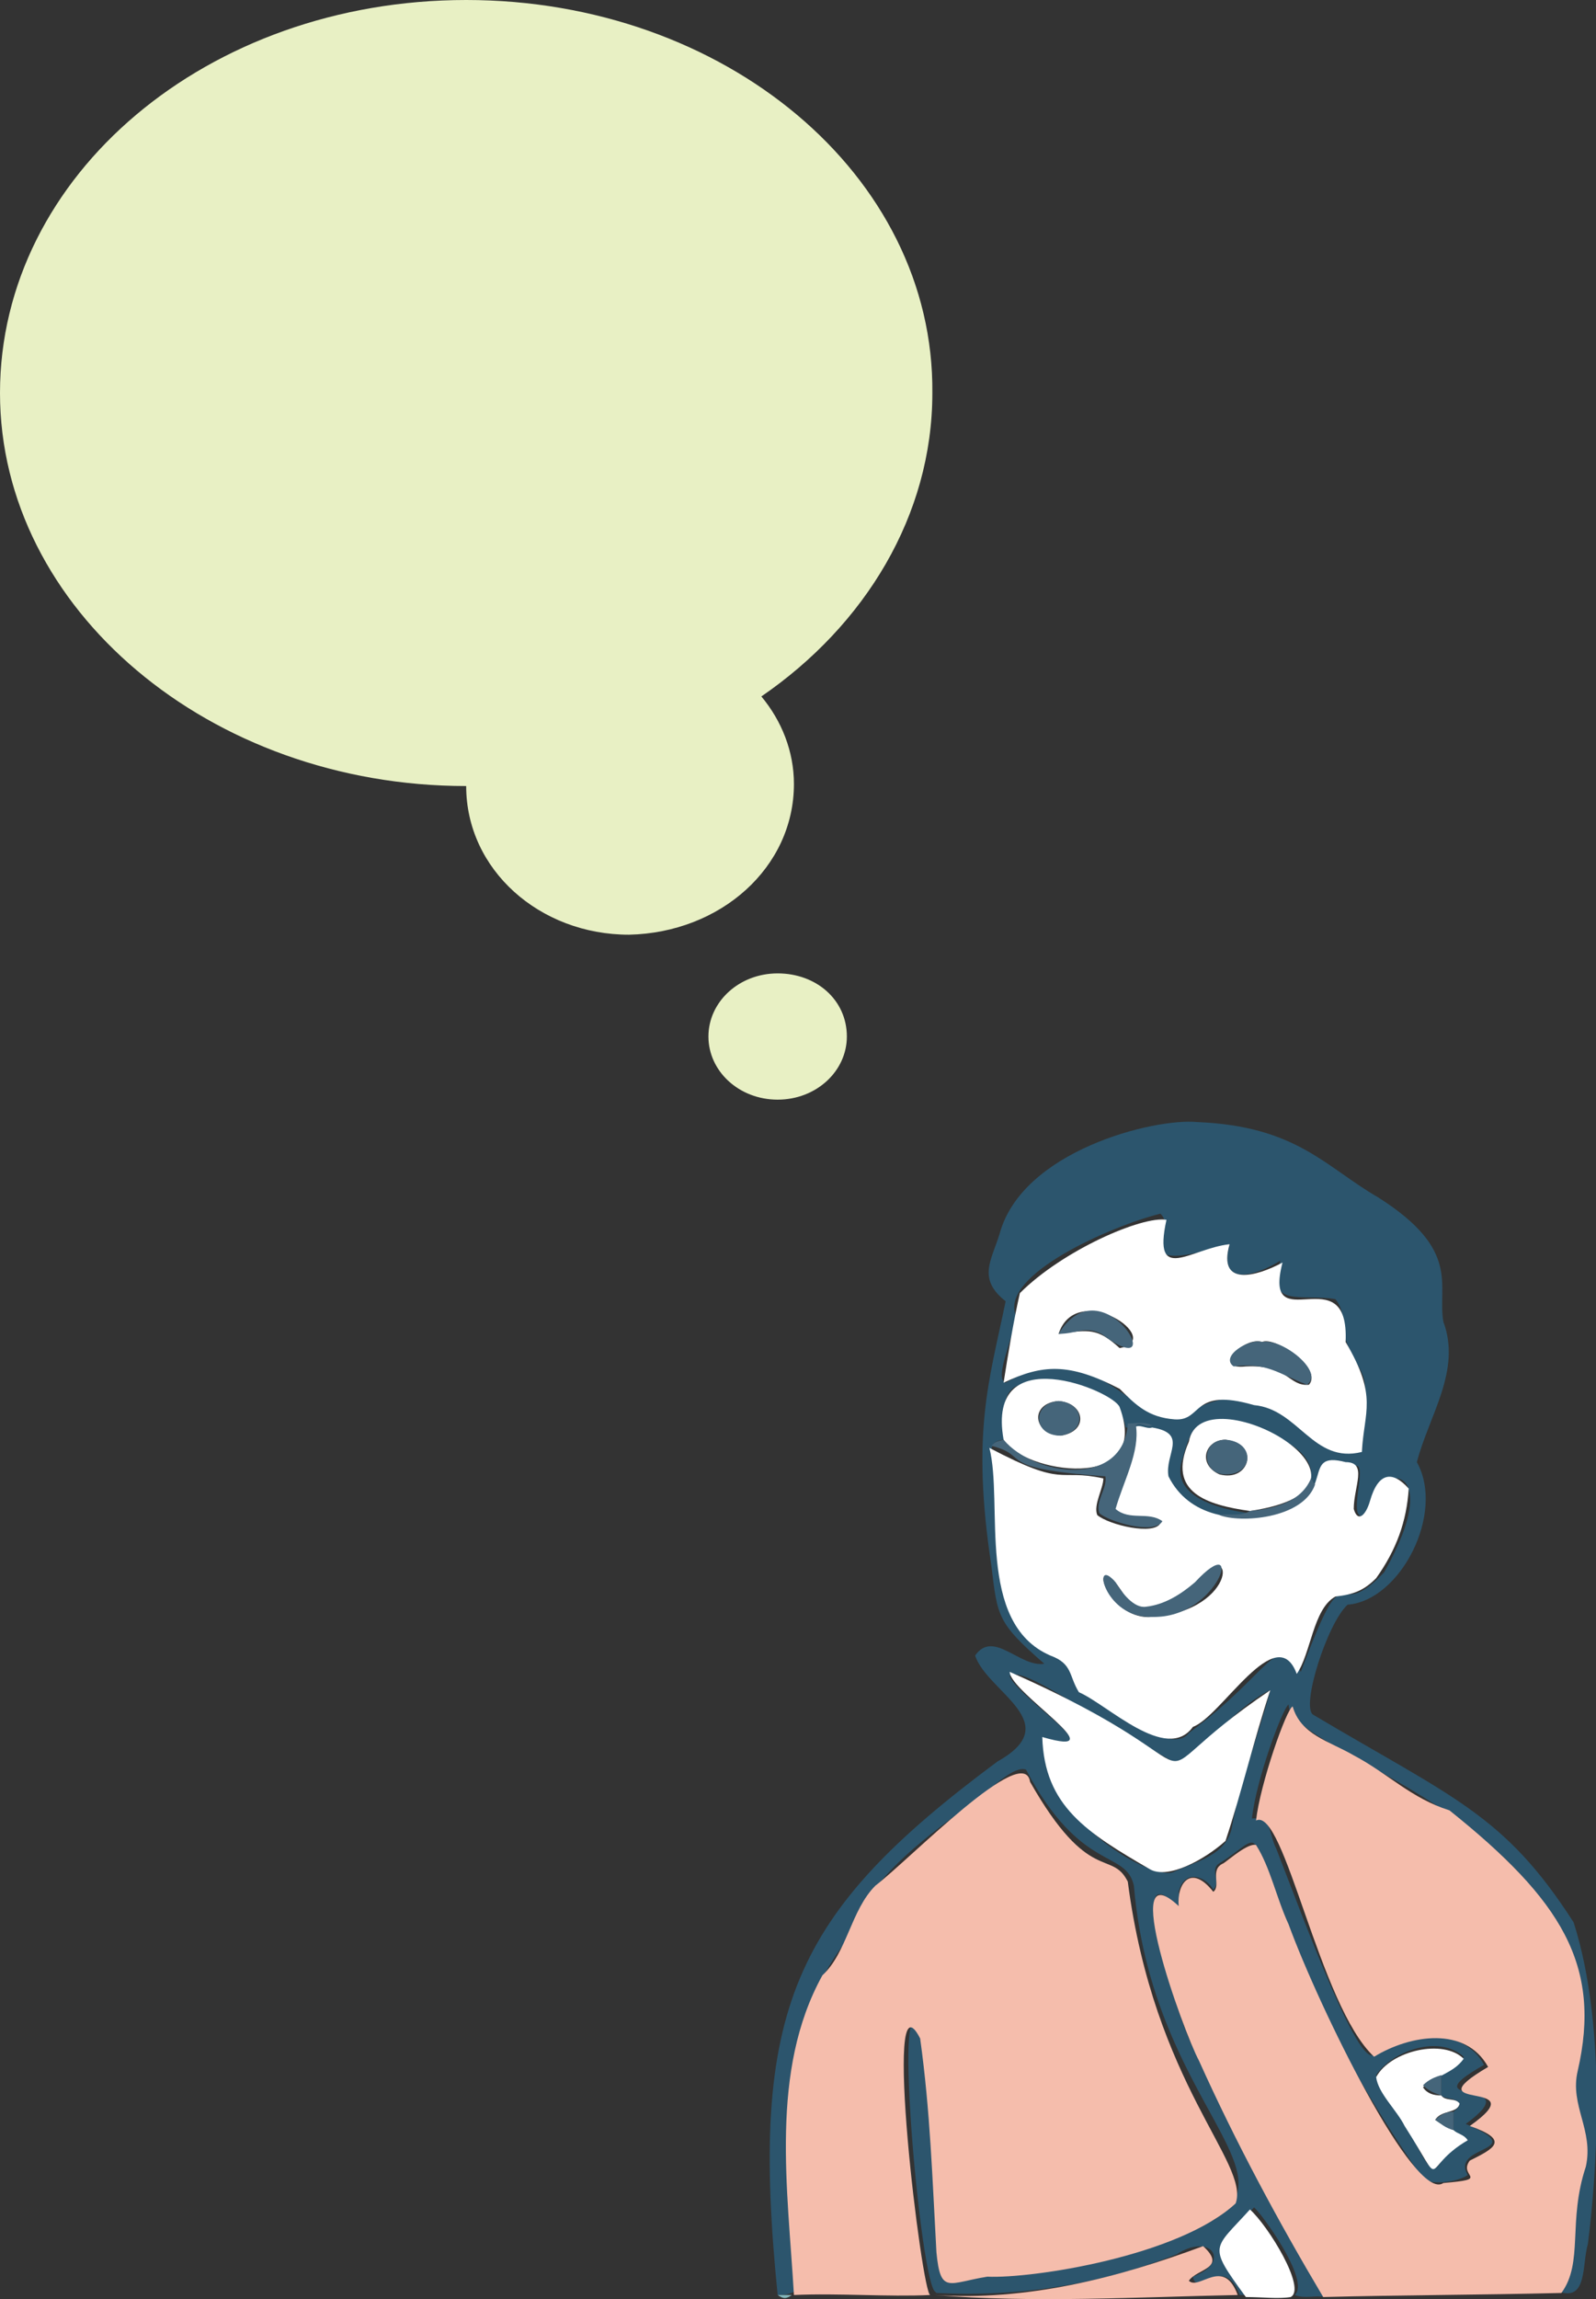 <?xml version="1.0" encoding="utf-8"?>
<!-- Generator: Adobe Illustrator 24.0.0, SVG Export Plug-In . SVG Version: 6.00 Build 0)  -->
<svg version="1.1" id="レイヤー_1" xmlns="http://www.w3.org/2000/svg" xmlns:xlink="http://www.w3.org/1999/xlink" x="0px"
	 y="0px" width="78.4px" height="112.9px" viewBox="0 0 78.4 112.9" style="enable-background:new 0 0 78.4 112.9;"
	 xml:space="preserve">
<rect x="0" y="0" width="78.4" height="112.9" fill="#333333" stroke="none"/>
<style type="text/css">
	.st0{fill:none;}
	.st1{fill:#F5BDAC;}
	.st2{fill:#9CA5AC;}
	.st3{fill:#2C556D;}
	.st4{fill:#45657A;}
	.st5{fill:#FFFFFF;}
	.st6{fill:#FBE8F1;}
	.st7{fill:#83B6BA;}
	.st8{fill:#E8F0C4;}
</style>
<g>
	<g>
		<path class="st0" d="M443.6,1188.7c-2.5,1.9-0.8,3.5,1.4,4.3c1,1.9,1.8,3.6,3.6,4.9c3.6,3.5,4.5,1.2,4.2,4.1
			c0,1.2-0.2,2.1-0.8,3.3c-3.2,0.7-1.4,0.9-4.4,1.1c-1,0.6-1.3,1.7-2.6,2c-1.2,1.1-1.7,2.7-2.6,4c-4.2,7.2-4,1-5.9,0.9
			c-1-3.8-0.8-7.9-1.1-11.9c-1.5-2-2.6,2.2-2.9,3.1c-2.8-0.7-6.6-2.6-7.3-1.9c-0.5,0.2-0.8,0.7-0.9,1.2c-1.7,0.6-1,0.9,0,1.9
			c-1.1,0.6-2,0.8-0.3,1.8c-3.9,2.7,7.2,1.5,8.8,8c-0.6,0.6-2.5,1.2-1.7,2.4c1.6,2.8,3.6,5.6,7,6.3c0.7,0,1.2-0.5,2-0.1
			c2.9,1,5.9-3.7,5.8-1.9c4.1,10.2-3.3,6.7,11.8,7.4c3.3-0.2,7.2,0.2,10.2-0.2c0.5-2.1,1.4-4,1.8-6.1c-0.2-2.7,0.4-4.9-0.7-7
			c-0.1-1.1-0.1-2.2-0.8-3.1c1.4-3.7-0.3-3.6,0.1-5.8c0-3.7,0.4-5.1-1.2-7.9c2.7-2,0.5-3.1,1.2-3.9c1.6-1.6,0.6-3.2-1-4.1
			c2.4-11.5-4.1-13-6-14.8c-1.6-1.3-2.4-1.3-4.1-1.6c-1.6-1.1-3.4-0.3-4.9,0.4c-5.6,1.3-8.5,7.7-8.4,12.9
			C443.9,1188.4,443.8,1188.6,443.6,1188.7z"/>
		<path class="st1" d="M436.5,1213.3c1.7,0.3,1.6,3.3,3.2,2.3c3.3-1.8,3.1-6.5,6.5-7.9c1.3-1.6,1.3-1.5,3.3-1.6
			c0.8-0.4,1.5-0.9,2.5-0.9c0.3,0.9,0.6,0.7,1.2,0.2c2.6,1.2,3.5,1.3,5.1-0.7c0.2,0.2,0.1,0.5,0.4,0.6c3.5-1.4-1,2.6-0.2,4.1
			c0.7,5.4,6.5,8.2,9.8,3.7c0.7,0.9,0.6,2,0.8,3.1c0.8,1.5,0.7,3.3,0.6,5c0.6,2.9-1.1,5-1.7,8c-2.5,0.6-6.6,0-9.6,0.2
			c-2.1-2.7-3-6.3,1.5-6.2c0.5,0.7,1.6,1,2.1,2.1c2.6,4.1,3.3-7.3,2-6.3c-0.8,0.5-0.3,3.1-0.5,3.9c-0.3,4.7-1.3-0.7-3.3-0.1
			c-0.3-2-2.8-15.9-3.9-8.8c-1.2-0.8-3.6-4.9-4.2-1.9c-1.3,0-1.8,0.2-1.4,1.7c-2.3,1,0.3,1.8-0.5,2.7c-2.1,0.7,2.8,3.9,3.1,4.9
			c4.8,5.7,1,3.8,4.2,7.8c-14.8,0-7.4,1.9-11.4-7.5c-0.2-0.8-3.4,2.3-4,2.1c-1,0.4-1.6,0-2.7-0.1c-1.2,0.5-2.2,0.1-3.2-0.6
			c-2.5-1.5-4-3.6-5.1-6.1c0.2-1.1,2.1-1.4,2.6-2.5C435.2,1213.1,435.7,1213.8,436.5,1213.3z"/>
		<path class="st2" d="M443.9,1188.4c0.4-11.1,7.3-12.6,10.5-13.7c1.8-0.6,3.1,0.6,4.9,0.8c8,4.3,7,6,8.2,7.4
			c0.4,2.8,0.7,5.7-0.1,8.6c-0.6,0.2-1.1,0-1.7-0.1c-0.9-5-3.9-1.8-5.9-3.7c5,1.3,0.8-2.6,0,0c-1.8-1.3-2.8-3.8-4.2-5.5
			c-0.2,1.9,0.9,3.8,1.9,5.5c-1.4,1.6-6.1-2.4-6.1-4.1c-0.4-1.7-5.5,4.6-5.4,5.1C445.3,1188.5,444.6,1188.3,443.9,1188.4z"/>
		<path class="st2" d="M468.3,1213.1c-1.1,1.5-3.2,2.8-5.1,2.1c2.1-0.7-2.1-1.4,1.5-4.8c-0.4-1.1-3.4,2-2.7,3.2
			c-1.6-0.7-2.2-2.9-2.2-4.5c-0.4-4.3,4-3.5,5.4-5.9c1-2.1-0.4-4,2.1-3.8c2.3,4.7,0.8,5.7,1.2,8.1
			C468.5,1210.2,469.3,1210.7,468.3,1213.1z"/>
		<path class="st3" d="M467.2,1199.4c-2.5-0.4-1.1,2.8-2.2,4.1c-1.2,1.5-3.4,1.6-4.7,3.1c-1.3,2.1-0.2,6.4,1.7,7
			c-0.5-1.7,3.2-4.6,2.7-2.8c-3.6,2.4,0.7,3.9-1.5,4.4c-1.8-0.4-3.6-2.2-4.3-4.2c-1.8-4,3.7-6.8-0.2-5.7c-0.3-0.1-0.2-0.5-0.4-0.6
			c0-1.1-1.9-5.6,0.5-4.6c3.6-1,4.3-1.5,5.7-4.1c0.5-0.7,1.5,0.2,2.2-0.2c0.2-0.4,0.8-0.5,1.3-0.7c0.9-4.8-3.5-1.1-2.4-3.7
			c0.6,0.1,1.1,0.2,1.7,0.1c2.2,1.3,2.4,2.5,0.9,4.4C468.8,1197.1,468.5,1198.7,467.2,1199.4z M458.6,1200.6
			c-0.5,3.1,1.4,3.4,2.6,4.3c1.8-0.3,3.7-1.2,3-3.3c-0.1-1.2,1-2.4,0-3.5C462.8,1199.6,460.8,1200.8,458.6,1200.6z"/>
		<path class="st4" d="M433.5,1214.6c-0.1,0.4-0.4,0.5-0.7,0.7c-2-6.8-12.8-5.2-8.8-8c-2-1.2-0.5-0.9,0.3-1.9
			c-2.5-1.7,0.1-0.9,0.2-2.3c1.2-2.1,6.5,1.3,8,1.3c0.3-1.3,1.5-5.2,2.9-3c0.3,3.9,0.1,7.9,1.1,11.8c-0.3,0.2-0.6,0.3-1,0.2
			c-0.7-3.8-0.8-7.8-1.2-11.7c-0.8,1.1-0.2,3.1-1.4,3.8c-2.7-0.8-6.2-2.7-6.8-2c2.7,1.7,1.1,1.4-1,1.3c0.4,0.5,1,0.7,1.4,1.1
			c-0.5,0.5-1,0.6-1.9,0.6c1.9,0.9,2.5,1.3,0.2,1.8C430.1,1210.4,431.1,1210.2,433.5,1214.6z"/>
		<path class="st4" d="M456.7,1224.4c-0.5,2.7,0.3,3.2,1.6,5c-0.4,0-0.7,0.1-1.1,0c-0.5-0.9-1.4-1.8-1.6-2.9
			c0.4-2.6-3.8-5.9-4.7-7.3c-1-1.3-2.4-1.6-0.8-2.7c0.2-0.9-1.8-1.7,0.4-2.5c-0.3-1.4,0-1.7,1.4-1.7c0.6-3.1,3.1,1.2,4.2,1.9
			c0.1-0.8,0.9-3.6,1.4-1.1c-0.3,0.5-0.4,0.9-0.3,1.6c0.7,5.6-2.4-2.2-4.2-2.4c0.2,2.6-1.1,0.5-1.6,1.1c1.3,2.2,1.9,2.5-1,1.7
			c0.3,0.9,3,3,0.2,2.3c-0.1,0-0.2,0-0.2,0.2C453.3,1220.4,455.8,1224.1,456.7,1224.4z"/>
		<path class="st4" d="M443.9,1188.4c0.7,0,1.4,0.1,2.1,0.2c0.5,1.8-0.8,0.6-1.7,0.6c-1.4-0.2-1,2.1-0.3,2.6c1,1.2,1.4-1.6,1.9,0.5
			c4.1,10.9,10,3.5,7.3,13.1c-0.5,0.4-0.9,0.8-1.2-0.2c0.7-1.4,1-3.1,0.7-4.7c-1.8-0.7-3.3-1.6-4.7-3c-1.5-1-2.2-2.8-3.1-4.4
			C442.1,1191.8,441.5,1190.6,443.9,1188.4z"/>
		<path class="st2" d="M443.8,1188.5c0,0.1-0.1,0.2-0.2,0.2C443.7,1188.6,443.7,1188.6,443.8,1188.5z"/>
		<path class="st5" d="M453.2,1205.4c-0.1-1.7,1.4-3.4,0.5-5.2c-4.5-2.5-6.5-3.9-7.7-8c-0.5-2.1-0.8,0.7-2-0.6
			c-0.6-0.5-0.5-1.2-0.5-2c0.7-1.6,3.2,1.3,2.5-1.1c0.5-1.4,5.5-7.3,5.5-4.7c0.6,2.8,5.7,5,5.9,3.7c-0.9-1.7-2.1-3.5-1.9-5.5
			c1.4,1.6,2.4,4.2,4.2,5.5l0,0c2.8,1.9,5-1.1,5.9,3.7c-1.1,2.6,3.3-1.1,2.4,3.7c-2.9,1.7-3-0.4-3.7,1.4c-4.8,6.9-8.3-0.5-6,8.2
			C456.4,1207,455.5,1206.4,453.2,1205.4z M461.9,1195.6c-0.1-2.4-2.8-1.8-3-0.1C459.2,1197.4,461.7,1197.4,461.9,1195.6z
			 M451.3,1194.9c-0.1-1.9-2.7-1.8-3-0.3C448.3,1196.9,451.1,1196.8,451.3,1194.9z M453.3,1195.8c0.3,6.4,7.8-1.8,0.3-0.5
			C453.4,1195.3,453.3,1195.7,453.3,1195.8z M455.6,1189.7c-0.4-1.2-2.1,2.4-2.2,2.8c0.3,0.5,2.7,1.7,2.4,0.5
			C453.2,1192,455.3,1191.5,455.6,1189.7z M452.1,1190.7c0-1.7-2-1.7-2.3-0.3C449.7,1191.6,452,1192.1,452.1,1190.7z M461.3,1191.2
			c-0.2-1.7-2.3-1.3-2.2,0.3C459.2,1192.7,461.3,1192.4,461.3,1191.2z M451.1,1187c1.3-0.1-0.3-1.4-0.9-1c-0.5,0.1-1.2,0.9-0.5,1.2
			C450.2,1187.1,450.6,1186.8,451.1,1187z"/>
		<path class="st5" d="M456.7,1224.4c-0.8-0.4-1.4-1.1-1.9-1.9c-0.9-1.2-1.8-2.2-2.8-3.3c-4.5-4.4,2.6,1-1.6-4.2
			c4.5,1.4,0.3-1.3,1.2-1.8c1.2,0.6,1.6,0.5,1.4-0.9c3.1,1.9,4.1,6.9,4.3,3.2c-0.1-0.8-0.3-1.6,0.2-2.4c1.4,3,1.9,6.5,2.5,9.9
			c-0.1,0.1-0.1,0.2-0.2,0.3C458.9,1223.6,457.1,1223.1,456.7,1224.4z"/>
		<path class="st5" d="M433.5,1214.6c-3.2-6.1-5.8-4.6-8.7-6.2c2.3-0.5,1.7-0.9-0.2-1.8c0.8,0,1.2,0,1.9-0.6
			c-0.4-0.5-0.9-0.7-1.4-1.1c1.9,0.1,3.8,0.6,1-1.3c0.4-0.4,1.3,0,1.8,0.1c7,2.4,4.6,2.8,6.3-2c0.4,3.8,0.5,7.7,1.2,11.7
			C434.7,1213.6,434.2,1214.1,433.5,1214.6z M431.5,1209c2.2-3.2-7.7-2.8-0.9-1.1C431.2,1208,431.1,1208.5,431.5,1209z"/>
		<path class="st3" d="M459.8,1223.3c0.1-0.1,0.1-0.2,0.2-0.3c1.2-0.3,1.8,1.2,2.7,1.9c1.3,0.3,0.1-6.4,1.5-5.8c1,0.8,0.3,8.4-1.7,7
			C460.3,1222.7,460.1,1224.2,459.8,1223.3z"/>
		<path class="st4" d="M459.7,1187.6C460.6,1185.1,464.7,1188.9,459.7,1187.6C459.7,1187.7,459.7,1187.6,459.7,1187.6z"/>
		<path class="st0" d="M458.6,1200.6c5.1,0,5.3-3.3,5.8-2.2c0.6,1.5-0.4,3-0.1,4.7C462,1206.7,457.7,1203.7,458.6,1200.6z"/>
		<path class="st1" d="M461.9,1195.6c-0.3,2.1-2.8,1.5-3-0.1C459.2,1193.5,461.8,1193.5,461.9,1195.6z"/>
		<path class="st1" d="M451.3,1194.9c-0.5,2.4-3.1,1.7-3-0.3C448.8,1192.8,451.3,1193.2,451.3,1194.9z"/>
		<path class="st4" d="M453.3,1195.8c-0.1,0.1,0.1-0.6,0.4-0.5C461,1194.1,453.6,1202.1,453.3,1195.8z M455.8,1196.2
			c-0.3-0.1-1.3-0.4-1.5-0.1C454.3,1198,455.9,1198.3,455.8,1196.2z"/>
		<path class="st4" d="M455.6,1189.7c-0.8,2.6-2.2,2,0.3,3.3c-0.1,0.9-1.1,0.3-1.6,0c-0.4-0.3-1.1-0.4-0.6-1
			C454.1,1191.3,455,1188.7,455.6,1189.7z"/>
		<path class="st3" d="M452.1,1190.7c-0.1,1.3-2.1,1-2.3-0.2C449.8,1188.9,452.1,1189.1,452.1,1190.7z"/>
		<path class="st4" d="M461.3,1191.2c0,0.7-0.9,1.4-1.8,0.9C457.8,1190.8,461,1188.9,461.3,1191.2z"/>
		<path class="st4" d="M451.1,1187c-0.3-0.2-0.8-0.1-1.3,0.1c-0.9,0-0.2-1.2,0.5-1.2C451.1,1185.7,452.3,1186.9,451.1,1187z"/>
		<path class="st4" d="M431.5,1209c-0.4-0.3-0.4-1.1-1.1-1.2C423.9,1206.2,433.8,1205.9,431.5,1209z"/>
		<path class="st5" d="M455.8,1196.2c0.1,1.6-1.2,2.4-1.5,0.2C454.2,1195.6,455.3,1196.1,455.8,1196.2z"/>
	</g>
	<path class="st6" d="M437.7,1179.7l-3.6-7.4c1.6-2.4,2.5-5,2.5-7.9c0-9.3-9.5-16.9-21.1-16.9s-21.1,7.6-21.1,16.9
		c0,9.3,9.5,16.9,21.1,16.9c5.6,0,10.7-1.8,14.5-4.6L437.7,1179.7z"/>
</g>
<g>
	<g>
		<path class="st0" d="M38.9,112.7c6.9,0,13.9,0.3,20.9,0.2c21.6-0.6,16.9,0.8,17.9-1.5c1.3-6.8,0.5-14.7-0.5-16.9
			c-5.2-8.4-13.6-8.7-13-11.2c2-7.4,2.9-2.6,5-6.8c1.9-4.5,0.2-3.4,0.4-5c2.7-6.1,0.8-5.3,1.2-8.5c-0.5-3-3.5-4-5.6-5.6
			c-5.5-4.3-15.9-1.7-16.8,5.3c0.2,2,1.4,0.2,0.5,3.1c-1.3,5.5-1.3,13.8,2.3,16c-1,0.2-2.5-1.7-3.4-0.4c0.6,1.6,3.9,3,1.8,4.7
			c-12.3,8.4-12.5,14.4-11.5,26.6C38.5,112.9,38.6,112.9,38.9,112.7z"/>
		<path class="st3" d="M38.2,112.7C36.8,98.7,38.9,94,49,86.5c3.4-1.9-0.5-3.4-1.1-5.2c0.9-1.3,2.2,0.6,3.4,0.4
			c-2.3-2-2.3-2.3-2.6-4.8c-1-6.6-0.1-9.1,0.7-13c-1.4-1.1-0.7-2-0.3-3.3c1.1-4.1,7.6-5.7,9.7-5.5c4.9,0.2,6.3,2.2,8.9,3.7
			c4.1,2.6,2.9,4.3,3.2,6.1c0.9,2.4-0.7,4.6-1.3,6.9c1.4,2.5-0.8,6.8-3.4,7c-1,0.9-2.3,5-1.7,5.4c6.9,4.1,9.4,4.9,12.8,10.2
			c1.7,5.3,1.1,12.7,0.7,15.8c-0.3,1,0,2.9-1.5,2.3c1.2-1.9,0.4-4.1,1.2-6.2c0.4-1.7-0.8-3-0.4-4.7c2.7-11.9-14-15.3-14-17.9
			c-0.3,0.2-1.6,3.7-1.8,5.6c1-0.1,0.8,0.7,1.2,1.5c1.4,3.6,4,10.7,4.8,10.1c1.6-1.1,4.4-1.4,5.4,0.5c-3.9,2.2,2.4,0.5-0.9,2.9
			c3.3,1.4-0.8,1,0.1,2.5c-0.3,0.3-2.2,0.7-2.4-0.1c-2.4-3.5-4.4-6.9-6-10.9c-2.6-6.5-1.4-5.8-3.8-4.3c-0.5,0.3,0.1,0.9-0.3,1.3
			c-0.3-0.6-1.4-1.1-1.7,0.1c0,0.2,0.3,0.6-0.1,0.7c-2.8-3,0.4,6.5,0.9,7.1c2,4.3,4,8.1,6.4,12.1c-0.5-0.1-1,0.1-1.5-0.1
			c0.8-0.7-1.7-4.1-2-4.3c-2.4,2.5-1.7,2-0.2,4.3c-0.2,0-0.3,0-0.5,0c-0.8-2.1-2.1,0.2-2.3-0.9c1.9-0.7,0.9-2.2-0.8-1.1
			c-3.8,1.5-7.7,2.1-11.8,1.9c0,0-0.1-0.1-0.1-0.1c-0.8-1.1-2.2-18-0.4-11.8c1.4,11.5-0.5,11.7,3.2,10.9c3,0,5.9-0.7,8.7-1.7
			c8.2-2.4-0.7-5.5-1.7-17.3c-0.4-1.8-2.6-0.6-5.3-5.7c-0.8-0.3-2.7,2-3.4,2.2c-2.3,1.7-4.5,3.5-5.5,6.3c-3.7,4.9-2.8,11.3-2.4,17.1
			c0,0,0,0,0,0C38.7,112.7,38.5,112.7,38.2,112.7z M71.4,104.6c0-0.3,0-0.6,0-0.9c0.1-0.1,0.3-0.2,0.3-0.4c-0.2-0.3-0.7-0.2-0.9-0.4
			c0-0.3,0-0.6,0-1c0.3-0.3,0.8-0.5,1.1-0.9c-1.2-1.1-3.5-0.3-4.3,0.9c0.2,0.9,1.4,2.1,1.8,3.1c1.5,2.9,0.8,0.8,2.7,0.1
			C71.9,104.8,71.6,104.9,71.4,104.6z M49.3,70.7c-1.2,0.1-0.2,1.4-0.2,2.1c-0.3,2.1,0.3,6.4,1,7.2c0.7,1.3,2.7,1.2,2.9,2.9
			c1.6,1.2,4.6,3.3,5.4,2.2c4.1-3,4.3-5.1,5.5-3c2.4-6.4,1.5-2.1,4.1-4.9c3.1-5.5-0.4-5.4-0.7-3.2c-0.1,0.3-0.3,0.8-0.6,0.3
			c-0.2-0.5,0.3-2.1,0-2.3c-1.4-0.3-1.5-0.7-2.1,0.9c-0.1-0.1-0.1-0.2-0.2-0.3c0.2-1.6-2.3-2.3-3.3-2.6c-2.3-0.4-2.5-0.2-3,1.6
			c-0.7,1.9,1.8,2.5,3.2,2.7c-1.2,0.7-3.2-0.3-3.9-1.5c-0.3-2.3,0.9-2.5-2.1-2.7c-0.4-2.2-3.4-2.2-5.2-2.1
			C49.1,68.3,49.3,69.7,49.3,70.7z M60.4,61.1C55,62.7,58,60.5,57,59.6c-2.4,0.6-7.9,3-7.1,5c-0.1,1.1-1.1,3.1-0.5,3.3
			c4.4-2.6,6.4,2.3,8.6,1.7c4.8-3.1,6,2.6,8.9,1.6c0.4-4.5,0.1-3.1-0.8-5.4c-0.2-0.7,0-1.4-0.5-2c-1.6-0.3-3.5,0.5-2.7-1.9
			C61.8,62.6,59.8,63.3,60.4,61.1z M62.4,83c-1.8,0.8-4.1,3.9-4.8,3.5c-4.6-2.6-7.4-4.7-8-4.2c0.3,1,5.4,4.2,1.7,3.1
			c-0.1,4,5.5,7.1,6.4,6.5c1.1-0.5,2.5-0.8,2.8-2.1C60.9,87.5,61.8,85.3,62.4,83z"/>
		<path class="st1" d="M39,112.7c-0.3-5.2-1.2-11,1.4-15.7c1.2-1.1,1.4-3.2,2.6-4.4c1.7-1.3,7.3-7.1,7.6-5.1c2.9,5.1,4,3.3,4.8,4.9
			c1.3,10,6,13.8,5.3,15.8c-2.8,2.6-10,3.7-12.2,3.6c-1.9,0.3-2.3,0.9-2.5-1.2c-0.2-3.6-0.3-6.9-0.8-10.5
			c-1.9-3.7,0.1,12.7,0.5,12.6C43.6,112.8,41.2,112.6,39,112.7z"/>
		<path class="st1" d="M65,112.8c-2.2-3.7-4.3-7.6-6.1-11.6c-0.8-1.5-4-10.4-1-7.6c-0.1-1.1,0.6-2.1,1.7-0.7
			c0.4-0.3-0.2-1.1,0.5-1.4c0.3-0.2,1.2-1,1.6-0.9c0.7,1.1,1,2.6,1.6,3.9c1.5,4.1,6.2,13.7,7.6,12.7c2.4-0.2,0.7-0.3,1.3-1.1
			c1.2-0.6,2-1,0-1.7c3.4-2.4-3-0.6,0.9-2.9c-1.1-2-3.8-1.6-5.6-0.5c-2.7-2.5-4.4-12.3-5.8-11.6c0.2-1.8,1.5-5.5,1.8-5.6
			c0.4,1.4,1.8,1.7,3,2.4c1.7,0.9,2.8,2.1,4.7,2.7c5.5,4.4,7.5,7.6,6.3,12.8c-0.4,1.7,0.8,2.9,0.4,4.7c-0.9,2.7-0.1,4.7-1.2,6.2
			C72.6,112.7,68.8,112.7,65,112.8z"/>
		<path class="st1" d="M45.9,112.7c4.5,0.3,8.9-0.8,13.2-2.4c1.2,1.1-0.3,1.1-0.7,1.7c0.5,0.5,1.7-1.2,2.4,0.7
			C55.9,112.8,50.7,113.1,45.9,112.7z"/>
		<path class="st5" d="M61.2,112.8c-1.9-2.6-1.6-2.3,0.2-4.3c0.9,0.8,2.8,3.9,2,4.3C62.8,112.9,62,112.8,61.2,112.8z"/>
		<path class="st7" d="M38.2,112.7c0.2,0,0.5,0,0.7,0C38.6,112.9,38.5,112.9,38.2,112.7z"/>
		<path class="st5" d="M56.6,70.1c1.8,0.3,0.6,1.3,0.8,2.4c1,2,3.3,2.3,5.3,1.8c3.1-0.8,1.1-3.1,3.4-2.5c1.1,0,0.4,1.2,0.4,2.3
			c0.2,0.7,0.6,0.3,0.8-0.4c0.4-1.4,1.1-1.5,1.9-0.6c-0.1,1.6-0.6,3-1.6,4.4c-0.6,0.6-1.1,0.8-2,0.9c-1.1,0.6-1.2,2.8-1.9,3.8
			c-1-2.7-3.7,2.1-5.1,2.6c-1.3,1.8-4.2-1.1-5.6-1.7c-0.5-0.8-0.3-1.4-1.4-1.8c-3.7-1.6-2.3-7.5-3-10.2c3.8,2,3.3,1,5.6,1.5
			c0,0.5-0.5,1.3-0.3,1.8c0.6,0.5,2.8,1,3.1,0.4c-0.7-0.5-1.6-0.1-2.3-0.6c0.3-1.3,1.2-2.8,1-4.1C56,69.9,56.3,70.2,56.6,70.1z
			 M56.6,79.4c4.3-0.3,4.1-4.2,2.1-1.6c-0.7,0.6-1.5,1.1-2.5,1.2c-0.8-0.1-0.9-0.7-1.5-1.4C53.5,76.6,54.6,79.6,56.6,79.4z"/>
		<path class="st5" d="M60.4,61.1c-0.6,2.1,1.3,1.6,2.6,0.9c-1,3.9,3.3-0.4,3.1,3.9c1.6,2.7,0.9,3.4,0.8,5.4
			c-2.4,0.6-3.1-2.1-5.3-2.3c-3.1-0.9-2.5,0.8-3.9,0.7c-1.3-0.1-1.9-0.7-2.7-1.5c-2.5-1.3-3.8-1.2-5.7-0.3c0.2-1.3,0.5-3.1,0.8-4.4
			c2.1-2.1,6-3.8,7.2-3.6C56.6,63.1,58.5,61.3,60.4,61.1z M62,65.9c-0.9-0.3-2.5,1.4-0.8,1.2c2.1-0.1,2.1,1,3.1,0.9
			C65,67.2,62.6,65.6,62,65.9z M52,65.5c1.5-0.2,1.9-0.3,3,0.7C57.3,65.8,52.9,62.8,52,65.5z"/>
		<path class="st5" d="M62.4,83c-0.8,2.4-1.4,5-2.2,7.4c-1,0.9-2.8,1.9-3.7,1.4c-3.1-1.8-5.2-3.1-5.3-6.5c3.8,1.1-1.6-2.2-1.6-3.2
			C61.4,87.3,54.7,88.2,62.4,83z"/>
		<path class="st5" d="M61.4,74.2c-2.1-0.3-4.1-0.9-3-3.4C59,67.3,69.4,73,61.4,74.2z M60.2,70.7c-1,0-1.4,1.2-0.3,1.7
			C61.4,72.8,61.9,70.9,60.2,70.7z"/>
		<path class="st5" d="M49.3,70.7c-0.9-5,5.4-2.4,5.7-1.6C56.6,73.4,50.2,72.3,49.3,70.7z M52,68.8c-1.4,0.1-1.3,1.6,0.1,1.7
			C53.5,70.3,53.3,68.9,52,68.8z"/>
		<path class="st5" d="M70.8,102.9c0.2,0.3,0.7,0.1,0.9,0.4c-0.1,0.5-0.9,0.3-1.2,0.8c0.3,0.2,0.6,0.4,0.9,0.5
			c0.2,0.2,0.5,0.2,0.7,0.5c-2.4,1.4-1,2.6-3.1-0.7c-0.4-0.8-1.3-1.6-1.4-2.4c0.7-1.3,3.3-1.9,4.3-0.9c-0.5,0.7-1.3,0.8-2,1.4
			C70.1,102.8,70.4,102.9,70.8,102.9z"/>
		<path class="st4" d="M49.3,70.7c1.5,1.8,5.9,2.4,6.1-0.8c0.4,0,0.8-0.1,1.2,0.1c-0.3,0.1-0.6-0.2-0.8,0c0.2,1.3-0.6,2.7-1,4.1
			c0.7,0.6,1.6,0.1,2.3,0.6c-0.4,0.7-2.7,0-3.1-0.4c-0.2-0.6,0.4-1.2,0.3-1.8c-5.6-0.4-3.6-1-5.6-1.5C48.9,70.8,48.9,70.8,49.3,70.7
			z"/>
		<path class="st4" d="M61.4,74.2c1.1-0.1,2.5-0.4,3-1.6c0.1,0.1,0.1,0.2,0.2,0.3c-0.6,1.7-3.7,1.9-4.7,1.5
			C60.3,74.3,60.9,74.5,61.4,74.2z"/>
		<path class="st4" d="M71.4,104.6c-0.4-0.1-0.6-0.3-0.9-0.5c0.3-0.3,0.6-0.4,0.9-0.4C71.4,104,71.4,104.3,71.4,104.6z"/>
		<path class="st4" d="M70.8,102.9c-0.3-0.1-0.6-0.2-0.9-0.5c0.3-0.3,0.6-0.4,0.9-0.5C70.8,102.3,70.8,102.6,70.8,102.9z"/>
		<path class="st4" d="M56.6,79.4c-2.4,0.1-3-3.1-1.8-1.7c0.3,0.5,0.9,1.3,1.5,1.2c0.9-0.1,1.7-0.6,2.4-1.2
			C61.2,75,59.9,79.5,56.6,79.4z"/>
		<path class="st4" d="M62,65.9c1-0.2,3.1,1.5,2.2,2.1c-1.5-0.6-2-1.1-3.6-0.9C59.9,66.6,61.4,65.7,62,65.9z"/>
		<path class="st4" d="M52,65.5c2.2-3.6,5.7,2.7,2.1,0C53.3,65.1,52.9,65.5,52,65.5z"/>
		<path class="st4" d="M60.2,70.7c1.5,0.1,1.4,1.8-0.1,1.7C59,72.3,59,70.7,60.2,70.7z"/>
		<path class="st4" d="M52,68.8c1.3,0.1,1.4,1.5,0.1,1.7C50.7,70.5,50.7,68.9,52,68.8z"/>
	</g>
	<g>
		<path class="st8" d="M39,38.5c0-1.6-0.6-3.1-1.6-4.3c5.1-3.5,8.4-8.9,8.4-14.9C45.9,8.6,35.6,0,22.9,0S0,8.6,0,19.3
			c0,10.6,10.3,19.3,22.9,19.3c0,0,0,0,0,0c0,4.1,3.6,7.3,8,7.3C35.4,45.8,39,42.6,39,38.5z"/>
		<path class="st8" d="M38.2,47.8c-1.9,0-3.4,1.4-3.4,3.1c0,1.7,1.5,3.1,3.4,3.1c1.9,0,3.4-1.4,3.4-3.1
			C41.6,49.1,40.1,47.8,38.2,47.8z"/>
	</g>
</g>
</svg>
